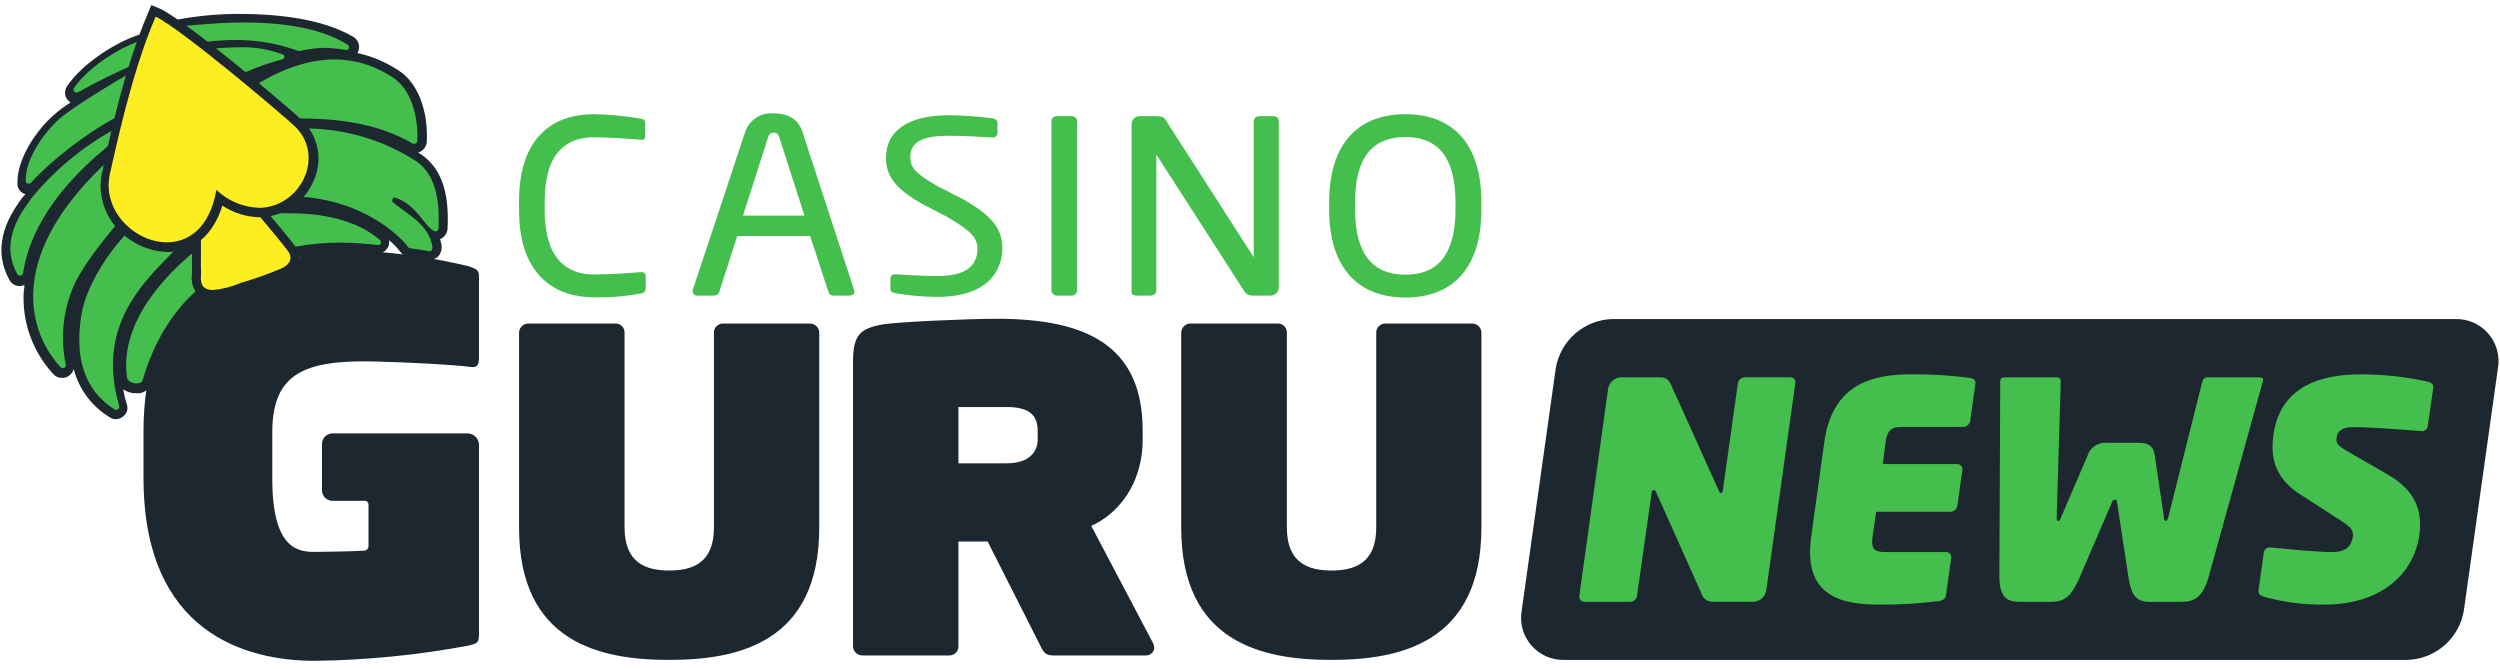 <?xml version="1.0" encoding="UTF-8"?>
<svg xmlns="http://www.w3.org/2000/svg" width="183" height="49" viewBox="0 0 183 49" fill="none">
  <g clip-path="url(#clip0_746_174)">
    <path d="M114.53 48.305H176.215C177.221 48.276 178.185 47.897 178.941 47.234C179.697 46.571 180.198 45.664 180.357 44.671L182.844 26.988C182.926 26.536 182.907 26.072 182.787 25.629C182.667 25.186 182.449 24.775 182.15 24.427C181.851 24.079 181.478 23.802 181.058 23.616C180.639 23.43 180.183 23.341 179.724 23.354H118.039C117.03 23.378 116.062 23.755 115.301 24.419C114.541 25.082 114.037 25.991 113.877 26.988L111.391 44.671C111.308 45.124 111.328 45.59 111.449 46.035C111.57 46.479 111.789 46.891 112.091 47.239C112.392 47.588 112.767 47.865 113.189 48.049C113.612 48.233 114.07 48.321 114.53 48.305Z" fill="#1D2730"></path>
    <path d="M128.35 44.052H125.398C125.211 44.06 125.027 44.006 124.874 43.898C124.721 43.791 124.608 43.635 124.553 43.457L121.236 36.045C121.169 35.892 121.102 35.868 121.039 35.868C120.977 35.868 120.919 35.911 120.9 36.069L119.83 43.615C119.81 43.736 119.749 43.846 119.657 43.926C119.565 44.007 119.448 44.053 119.326 44.057H116.004C115.947 44.059 115.891 44.048 115.839 44.026C115.787 44.004 115.74 43.971 115.702 43.928C115.664 43.886 115.636 43.837 115.619 43.782C115.603 43.728 115.598 43.671 115.606 43.615L117.718 28.437C117.757 28.216 117.87 28.014 118.04 27.866C118.209 27.717 118.424 27.631 118.649 27.621H121.572C121.99 27.621 122.201 27.866 122.364 28.265L125.806 35.892C125.868 36.045 125.906 36.089 125.974 36.089C126.041 36.089 126.089 36.089 126.113 35.892L127.212 28.058C127.232 27.937 127.294 27.826 127.387 27.746C127.48 27.665 127.598 27.619 127.721 27.617H131.038C131.093 27.615 131.149 27.626 131.2 27.648C131.251 27.671 131.296 27.705 131.333 27.747C131.369 27.789 131.395 27.839 131.41 27.893C131.425 27.947 131.427 28.003 131.417 28.058L129.286 43.241C129.245 43.462 129.13 43.663 128.96 43.81C128.79 43.957 128.574 44.042 128.35 44.052Z" fill="#44BE4C"></path>
    <path d="M141.943 43.994C140.485 44.18 139.016 44.268 137.547 44.258C134.715 44.258 131.979 43.596 132.579 39.3L133.539 32.354C134.139 28.087 137.067 27.401 139.899 27.401C141.343 27.388 142.786 27.476 144.219 27.665C144.502 27.708 144.636 27.842 144.598 28.106L144.219 30.809C144.199 30.929 144.138 31.039 144.046 31.12C143.954 31.2 143.837 31.246 143.715 31.25H139.246C138.449 31.25 138.151 31.49 138.027 32.354L137.82 33.972H143.263C143.319 33.97 143.375 33.981 143.426 34.004C143.477 34.026 143.522 34.06 143.558 34.102C143.595 34.145 143.621 34.194 143.636 34.248C143.65 34.302 143.653 34.358 143.643 34.413L143.278 37.025C143.257 37.145 143.196 37.254 143.104 37.335C143.012 37.415 142.896 37.461 142.774 37.466H137.331L137.071 39.3C136.951 40.164 137.182 40.409 137.979 40.409H142.447C142.503 40.407 142.559 40.418 142.61 40.44C142.661 40.463 142.706 40.497 142.742 40.539C142.779 40.581 142.805 40.631 142.82 40.685C142.834 40.739 142.837 40.795 142.827 40.85L142.447 43.572C142.409 43.817 142.236 43.946 141.943 43.994Z" fill="#44BE4C"></path>
    <path d="M165.641 27.909L161.686 42.18C161.249 43.725 160.625 44.057 159.655 44.057H157.375C156.415 44.057 156.022 43.615 155.82 42.353L154.97 36.78C154.97 36.602 154.932 36.583 154.822 36.583C154.711 36.583 154.663 36.583 154.591 36.78L152.191 42.353C151.639 43.615 151.135 44.057 150.161 44.057H147.862C146.902 44.057 146.359 43.725 146.354 42.18L146.417 27.909C146.417 27.665 146.566 27.621 146.81 27.621H150.569C150.814 27.621 150.857 27.799 150.842 28.044L150.55 37.841C150.55 38.018 150.55 38.129 150.665 38.129C150.78 38.129 150.814 38.018 150.881 37.841L152.801 33.372C152.893 33.07 153.086 32.809 153.349 32.634C153.612 32.459 153.927 32.38 154.241 32.412H156.564C157.25 32.412 157.639 32.633 157.735 33.372L158.393 37.841C158.393 38.018 158.441 38.129 158.527 38.129C158.614 38.129 158.676 38.018 158.724 37.841L161.182 28.044C161.239 27.799 161.33 27.621 161.575 27.621H165.334C165.593 27.621 165.718 27.689 165.641 27.909Z" fill="#44BE4C"></path>
    <path d="M170.11 44.258C168.627 44.277 167.15 44.083 165.722 43.682C165.511 43.615 165.286 43.485 165.319 43.241L165.703 40.519C165.702 40.453 165.716 40.388 165.743 40.327C165.77 40.267 165.811 40.214 165.861 40.172C165.912 40.129 165.972 40.099 166.036 40.083C166.1 40.066 166.166 40.065 166.231 40.077C167.167 40.164 169.5 40.409 170.676 40.409C171.756 40.409 172.116 39.986 172.226 39.281C172.289 38.839 172.102 38.594 171.353 38.109L168.43 36.228C166.51 35.009 166.178 33.506 166.418 31.802C166.759 29.402 168.362 27.401 172.831 27.401C174.496 27.402 176.156 27.587 177.78 27.953C177.967 28.02 178.15 28.13 178.116 28.375L177.718 31.14C177.718 31.2 177.705 31.26 177.679 31.314C177.654 31.369 177.618 31.418 177.573 31.458C177.527 31.497 177.474 31.526 177.416 31.544C177.358 31.561 177.297 31.566 177.238 31.557C176.34 31.49 173.849 31.269 172.255 31.269C171.434 31.269 171.108 31.557 171.041 32.023C170.974 32.489 171.156 32.642 172.034 33.151L174.799 34.745C176.782 35.897 177.353 37.356 177.094 39.189C176.758 41.652 174.67 44.258 170.11 44.258Z" fill="#44BE4C"></path>
    <path d="M59.283 23.681H52.918C52.744 23.681 52.578 23.749 52.455 23.872C52.331 23.994 52.261 24.16 52.26 24.333V38.623C52.26 41.21 50.691 41.762 48.991 41.762C47.292 41.762 45.718 41.21 45.718 38.623V24.333C45.718 24.16 45.649 23.994 45.527 23.872C45.404 23.749 45.238 23.681 45.065 23.681H38.681C38.504 23.679 38.334 23.747 38.206 23.868C38.078 23.99 38.002 24.157 37.995 24.333V38.623C37.995 47.028 43.913 48.305 48.982 48.305C54.051 48.305 59.969 47.028 59.969 38.623V24.333C59.962 24.157 59.886 23.99 59.758 23.868C59.63 23.747 59.459 23.679 59.283 23.681Z" fill="#1D2730"></path>
    <path d="M107.753 23.681H101.398C101.224 23.681 101.058 23.749 100.934 23.872C100.811 23.994 100.741 24.16 100.74 24.333V38.623C100.74 41.21 99.17 41.762 97.471 41.762C95.772 41.762 94.198 41.21 94.198 38.623V24.333C94.198 24.16 94.129 23.994 94.006 23.872C93.884 23.749 93.718 23.681 93.545 23.681H87.151C86.975 23.679 86.804 23.747 86.676 23.868C86.548 23.99 86.472 24.157 86.465 24.333V38.623C86.465 47.028 92.383 48.305 97.452 48.305C102.521 48.305 108.439 47.028 108.439 38.623V24.333C108.432 24.157 108.356 23.99 108.228 23.868C108.1 23.747 107.93 23.679 107.753 23.681Z" fill="#1D2730"></path>
    <path d="M79.879 38.493C81.646 37.711 83.642 35.647 83.642 32.153V31.495C83.642 25.317 79.553 23.335 72.982 23.335C70.726 23.335 65.839 23.565 64.731 23.729C62.964 24.021 62.441 24.477 62.441 26.508V47.321C62.448 47.498 62.524 47.665 62.652 47.787C62.78 47.91 62.95 47.978 63.127 47.978H69.502C69.676 47.977 69.842 47.907 69.965 47.784C70.088 47.661 70.158 47.495 70.159 47.321V39.641H72.295L76.183 47.321C76.351 47.652 76.481 47.978 77.067 47.978H83.902C84.055 47.98 84.202 47.921 84.312 47.815C84.423 47.709 84.487 47.565 84.492 47.412C84.486 47.286 84.451 47.163 84.391 47.052L79.879 38.493ZM75.958 32.181C75.958 33.065 75.334 33.914 73.702 33.914H70.159V29.796H73.702C75.367 29.796 75.958 30.415 75.958 31.529V32.181Z" fill="#1D2730"></path>
    <path d="M27.401 26.46C29.849 26.517 33.204 26.7 34.39 26.853C34.942 26.935 35.062 26.738 35.062 26.143V20.34C35.062 19.826 35.023 19.711 34.231 19.471C31.804 18.892 29.33 18.528 26.839 18.381C26.282 18.343 25.706 18.324 25.14 18.324C24.059 18.301 22.978 18.39 21.914 18.588C21.935 18.748 21.923 18.912 21.881 19.068C21.794 19.314 21.653 19.538 21.47 19.723C21.287 19.909 21.065 20.052 20.82 20.143C19.809 20.575 18.77 20.939 17.71 21.233C16.986 21.542 16.215 21.726 15.43 21.775C15.184 21.779 14.94 21.737 14.71 21.65C13.13 23.023 11.681 25.063 10.769 28.135C10.586 29.288 10.498 30.453 10.505 31.62V34.98C10.5 46.361 18.041 48.372 23.052 48.372C26.803 48.325 30.543 47.955 34.231 47.268C34.942 47.109 35.062 47.071 35.062 46.399V32.565C35.062 32.343 34.974 32.13 34.817 31.973C34.661 31.816 34.448 31.727 34.226 31.725H24.362C24.16 31.72 23.963 31.795 23.815 31.933C23.667 32.071 23.579 32.262 23.57 32.465V35.921C23.578 36.123 23.665 36.315 23.814 36.454C23.962 36.592 24.159 36.666 24.362 36.66H26.719C26.786 36.66 26.85 36.686 26.897 36.733C26.945 36.779 26.972 36.843 26.974 36.909V39.977C26.974 40.062 26.941 40.144 26.882 40.206C26.823 40.267 26.742 40.304 26.657 40.308C25.754 40.37 23.354 40.399 23.052 40.399C21.866 40.399 19.932 40.241 19.932 35.066V31.634C19.932 27.29 22.351 26.345 27.401 26.46Z" fill="#1D2730"></path>
    <path d="M13.865 19.965C13.869 19.903 13.869 19.84 13.865 19.778C13.865 19.572 13.865 19.26 13.865 18.785V18.468C8.911 22.692 8.685 26.191 8.978 27.876C9.021 28.111 9.367 28.26 9.669 28.26C9.881 28.26 10.073 28.188 10.121 28.025C10.797 25.432 12.203 23.088 14.172 21.271C13.912 20.889 13.803 20.424 13.865 19.965Z" fill="#44BE4C"></path>
    <path d="M5.211 6.573C5.248 6.575 5.285 6.565 5.316 6.545C6.358 5.94 7.913 5.172 9.007 4.692C9.195 4.077 9.391 3.458 9.603 2.849C7.961 3.516 6.017 4.85 5.033 6.261C5.016 6.293 5.007 6.328 5.007 6.364C5.008 6.4 5.017 6.436 5.035 6.467C5.053 6.498 5.078 6.524 5.109 6.543C5.14 6.562 5.175 6.572 5.211 6.573Z" fill="#44BE4C"></path>
    <path d="M14.969 2.517C15.699 2.437 16.433 2.394 17.167 2.388C18.766 2.386 20.352 2.667 21.852 3.218C21.876 3.223 21.9 3.223 21.924 3.218H21.967C22.57 3.073 23.186 2.997 23.806 2.993C24.341 2.999 24.874 3.054 25.399 3.156H25.438C25.481 3.153 25.523 3.137 25.557 3.11C25.591 3.083 25.616 3.046 25.629 3.005C25.642 2.963 25.642 2.919 25.629 2.877C25.617 2.836 25.592 2.799 25.558 2.772C23.537 1.471 20.475 1.092 17.758 1.092C16.327 1.091 14.898 1.191 13.481 1.389C13.942 1.73 14.446 2.109 14.969 2.517Z" fill="#44BE4C"></path>
    <path d="M20.652 3.439C19.599 3.054 18.48 2.879 17.359 2.925C16.697 2.925 16.073 2.959 15.574 2.993C16.318 3.578 17.086 4.212 17.825 4.797C18.729 4.407 19.661 4.086 20.614 3.837C20.667 3.842 20.719 3.826 20.76 3.793C20.801 3.759 20.827 3.71 20.832 3.657C20.837 3.605 20.821 3.552 20.787 3.511C20.754 3.47 20.705 3.444 20.652 3.439Z" fill="#44BE4C"></path>
    <path d="M18.862 5.652C20.302 6.866 21.531 7.908 21.982 8.321C24.588 8.321 27.775 8.609 30.43 10.188C30.464 10.206 30.502 10.216 30.54 10.217C30.567 10.217 30.594 10.213 30.62 10.203C30.645 10.193 30.668 10.178 30.688 10.16C30.707 10.141 30.723 10.118 30.734 10.094C30.745 10.069 30.751 10.042 30.751 10.015C30.838 8.057 30.228 6.084 28.951 5.249C27.653 4.357 26.115 3.878 24.54 3.876C23.004 3.881 21.103 4.317 18.862 5.652Z" fill="#44BE4C"></path>
    <path d="M8.124 16.361L8.076 16.308C7.63 15.77 7.312 15.138 7.146 14.46C6.98 13.781 6.969 13.074 7.116 12.391L7.169 12.132L7.207 11.954L7.145 12.002C-0.189 19.092 1.716 24.588 4.006 27.079C4.024 27.1 4.047 27.117 4.073 27.129C4.098 27.14 4.126 27.146 4.154 27.146C4.186 27.147 4.218 27.14 4.247 27.127C4.276 27.114 4.301 27.094 4.321 27.07C4.342 27.046 4.356 27.017 4.364 26.986C4.372 26.955 4.372 26.923 4.366 26.892C3.937 24.822 4.181 22.669 5.062 20.748C5.906 19.17 6.934 17.697 8.124 16.361Z" fill="#44BE4C"></path>
    <path d="M30.54 11.465C28.18 9.987 25.462 9.179 22.678 9.127C23.035 9.679 23.25 10.312 23.305 10.967C23.359 11.623 23.251 12.282 22.99 12.885C22.794 13.362 22.518 13.802 22.174 14.186C27.06 14.589 29.686 17.441 30.046 17.964C30.071 18.008 30.112 18.041 30.161 18.055C30.761 18.132 30.996 18.165 31.673 18.271H31.702C31.846 18.271 31.932 18.098 31.908 17.949C31.659 16.255 29.926 15.439 28.942 14.589C28.909 14.561 28.886 14.523 28.874 14.481C28.863 14.439 28.865 14.395 28.88 14.354C28.894 14.313 28.921 14.277 28.956 14.252C28.991 14.226 29.033 14.212 29.076 14.21H29.153C30.756 14.805 31.351 16.562 32.081 16.749H32.129C32.182 16.747 32.233 16.724 32.271 16.686C32.308 16.648 32.33 16.596 32.331 16.543C32.47 13.711 31.75 12.242 30.54 11.465Z" fill="#44BE4C"></path>
    <path d="M21.238 15.391H20.628C20.583 15.39 20.539 15.375 20.503 15.348C20.263 15.444 20.014 15.516 19.759 15.564C20.691 16.687 21.41 17.561 21.622 17.853C21.644 17.886 21.665 17.92 21.684 17.954H21.766C22.873 17.747 23.999 17.654 25.126 17.676C25.966 17.676 26.868 17.714 27.742 17.796H27.766C27.809 17.797 27.852 17.785 27.888 17.762C27.925 17.739 27.954 17.705 27.971 17.665C27.988 17.625 27.993 17.581 27.984 17.538C27.976 17.496 27.955 17.457 27.924 17.426C26.163 15.823 23.374 15.391 21.238 15.391Z" fill="#44BE4C"></path>
    <path d="M1.654 13.385C1.682 13.386 1.71 13.383 1.736 13.373C1.762 13.364 1.787 13.35 1.807 13.332C3.609 11.438 5.681 9.82 7.956 8.532C8.196 7.572 8.479 6.477 8.801 5.369C7.094 6.323 5.455 7.395 3.895 8.575C3.031 9.357 1.39 11.373 1.443 13.183C1.443 13.21 1.449 13.237 1.46 13.262C1.471 13.286 1.487 13.309 1.506 13.328C1.526 13.346 1.549 13.361 1.574 13.371C1.6 13.38 1.627 13.385 1.654 13.385Z" fill="#44BE4C"></path>
    <path d="M7.471 10.61C7.553 10.25 7.639 9.857 7.74 9.434C5.471 10.757 3.456 12.475 1.793 14.508C1.241 15.324 -0.607 17.556 0.799 20.105C0.822 20.139 0.853 20.167 0.891 20.185C0.928 20.202 0.97 20.208 1.011 20.203C1.052 20.197 1.09 20.18 1.122 20.153C1.153 20.127 1.176 20.091 1.188 20.052C1.481 18.218 2.518 14.724 7.471 10.61Z" fill="#44BE4C"></path>
    <path d="M12.559 18.228C12.378 18.253 12.195 18.266 12.012 18.266C10.851 18.241 9.733 17.819 8.844 17.071C7.174 18.852 5.835 21.305 5.547 22.98C5.009 26.109 5.691 28.74 8.062 30.18C8.093 30.202 8.13 30.213 8.167 30.213C8.2 30.213 8.233 30.206 8.263 30.191C8.292 30.176 8.318 30.154 8.337 30.128C8.357 30.101 8.37 30.07 8.375 30.037C8.381 30.005 8.379 29.971 8.369 29.94C6.607 23.925 10.222 20.585 12.559 18.228Z" fill="#44BE4C"></path>
    <path d="M18.972 15.665H18.915C17.92 15.642 16.953 15.332 16.131 14.772C15.865 15.783 15.303 16.693 14.518 17.383C14.518 18.655 14.518 19.404 14.518 19.74C14.547 20.172 14.259 21.137 15.42 21.137C16.137 21.084 16.84 20.911 17.499 20.623C18.54 20.341 19.562 19.99 20.556 19.572C20.974 19.389 21.574 18.953 21.084 18.261C20.859 17.93 19.937 16.821 18.972 15.665Z" fill="#FCEE21"></path>
    <path d="M12.012 17.613C13.654 17.613 15.233 16.505 15.722 13.668C16.588 14.488 17.723 14.966 18.914 15.012C21.991 15.012 23.935 11.172 21.665 8.925C21.026 8.292 13.034 1.519 11.158 0.645C9.238 5.004 8.042 11.061 7.73 12.525C7.15 15.281 9.636 17.613 12.012 17.613Z" fill="#FCEE21"></path>
    <path d="M8.479 30.396C8.381 30.402 8.285 30.369 8.21 30.305C5.93 28.865 5.018 26.349 5.618 22.951C5.978 20.873 7.798 17.921 9.756 16.212C10.451 15.596 11.182 15.023 11.945 14.493C11.854 14.342 11.78 14.181 11.724 14.013C11.616 14.204 11.48 14.377 11.321 14.527C10.606 15.199 10.27 15.357 10.025 15.357H9.958C9.748 15.558 9.554 15.775 9.377 16.005L9.31 16.073C7.87 17.772 6.535 19.38 5.777 20.988C4.956 22.799 4.73 24.824 5.129 26.772C5.146 26.847 5.145 26.924 5.126 26.999C5.106 27.073 5.07 27.142 5.018 27.199C4.981 27.254 4.932 27.301 4.876 27.336C4.819 27.371 4.756 27.394 4.69 27.404C4.624 27.413 4.557 27.409 4.493 27.391C4.429 27.373 4.369 27.342 4.318 27.3C4.286 27.275 4.258 27.248 4.231 27.218C1.394 24.113 0.655 18.501 7.274 12.084H7.318C8.278 11.301 9.554 10.385 10.27 9.89C10.26 9.817 10.26 9.743 10.27 9.669C9.866 9.938 9.353 10.293 8.729 10.74C4.836 13.764 2.604 16.98 2.066 20.225C2.047 20.347 1.986 20.459 1.893 20.54C1.8 20.622 1.681 20.668 1.558 20.671C1.461 20.67 1.367 20.645 1.283 20.598C1.199 20.551 1.128 20.484 1.078 20.402C-0.281 17.945 1.284 15.732 1.932 14.815C1.975 14.748 2.042 14.657 2.066 14.613V14.589C4.081 12.118 6.625 10.131 9.511 8.777C9.734 8.686 9.963 8.612 10.198 8.556V8.421C8.081 9.137 4.548 11.661 2.58 13.812C2.533 13.867 2.475 13.911 2.409 13.941C2.344 13.972 2.273 13.988 2.201 13.989C2.064 13.985 1.933 13.93 1.834 13.835C1.734 13.741 1.674 13.613 1.663 13.476C1.596 11.556 3.271 9.54 4.169 8.738C5.338 7.826 6.57 6.996 7.855 6.257C7.183 6.593 6.468 6.948 5.911 7.284C5.835 7.322 5.752 7.345 5.666 7.351C5.57 7.354 5.474 7.33 5.389 7.283C5.305 7.235 5.235 7.166 5.186 7.082C5.139 6.999 5.118 6.903 5.125 6.807C5.133 6.711 5.169 6.62 5.23 6.545C6.358 4.932 8.614 3.501 10.27 2.921C10.425 2.87 10.586 2.839 10.75 2.829C11.115 2.843 11.474 2.935 11.801 3.098L12.137 3.055L12.118 3.012C12.041 2.919 11.986 2.811 11.955 2.695C11.924 2.579 11.919 2.458 11.94 2.34C11.952 2.245 11.993 2.156 12.056 2.084C12.119 2.012 12.203 1.961 12.295 1.937C14.128 1.533 16.001 1.339 17.878 1.356C20.249 1.356 23.489 1.644 25.658 3.055C25.753 3.121 25.825 3.215 25.865 3.322C25.905 3.43 25.912 3.548 25.884 3.66C25.85 3.77 25.782 3.866 25.69 3.934C25.597 4.002 25.485 4.039 25.37 4.039H25.27C24.777 3.936 24.275 3.883 23.772 3.881C23.19 3.883 22.611 3.959 22.049 4.106H21.938C21.88 4.118 21.819 4.118 21.761 4.106C21.52 4.014 21.273 3.939 21.022 3.881C21.074 3.928 21.116 3.987 21.143 4.052C21.171 4.118 21.183 4.189 21.18 4.26C21.17 4.371 21.126 4.477 21.054 4.563C20.982 4.649 20.885 4.711 20.777 4.74C19.459 5.076 18.189 5.579 16.999 6.237L17.556 6.799C19.994 5.052 22.356 4.183 24.554 4.183C26.154 4.177 27.715 4.669 29.023 5.589C30.276 6.396 31.015 8.34 30.943 10.529C30.937 10.667 30.878 10.798 30.777 10.893C30.677 10.989 30.544 11.042 30.406 11.042C30.308 11.048 30.213 11.017 30.137 10.956C27.478 9.381 24.286 9.156 21.804 9.156C21.247 9.156 20.71 9.18 20.239 9.18H20.014C20.07 9.235 20.11 9.305 20.129 9.381C20.844 9.338 21.516 9.29 22.097 9.29C25.09 9.224 28.037 10.04 30.569 11.637C32.009 12.554 32.58 14.229 32.489 16.917C32.481 17.052 32.423 17.178 32.328 17.273C32.232 17.368 32.105 17.424 31.97 17.431C31.928 17.443 31.883 17.443 31.841 17.431C31.962 17.676 32.037 17.941 32.062 18.213C32.076 18.305 32.069 18.399 32.041 18.488C32.014 18.577 31.967 18.659 31.903 18.727C31.858 18.783 31.8 18.829 31.734 18.859C31.668 18.89 31.596 18.906 31.524 18.905H31.438C30.79 18.794 30.564 18.77 29.959 18.684C29.823 18.654 29.702 18.574 29.623 18.458C29.143 17.786 26.45 15.17 21.866 14.882L21.103 15.463H21.353C23.004 15.463 26.114 15.732 28.073 17.517C28.176 17.613 28.237 17.745 28.244 17.885C28.25 18.025 28.201 18.162 28.106 18.266C28.055 18.323 27.991 18.368 27.919 18.397C27.848 18.426 27.771 18.439 27.694 18.434H27.65C26.796 18.337 25.937 18.284 25.078 18.276C23.991 18.268 22.905 18.351 21.833 18.525C21.646 18.578 21.449 18.621 21.252 18.66C18.794 19.14 12.982 20.311 10.692 28.135C10.634 28.28 10.531 28.402 10.397 28.482C10.264 28.563 10.108 28.598 9.953 28.581C9.739 28.605 9.523 28.553 9.344 28.435C9.164 28.317 9.031 28.139 8.969 27.933C8.681 26.167 8.906 22.572 13.999 18.3L13.778 17.877L13.577 18.098C13.332 18.367 13.015 18.66 12.727 18.972C10.495 21.252 7.385 24.372 9.017 29.834C9.043 29.915 9.049 30.001 9.034 30.085C9.018 30.169 8.983 30.247 8.93 30.314C8.815 30.305 8.662 30.396 8.479 30.396Z" fill="#44BE4C"></path>
    <path d="M17.849 1.644C20.508 1.644 23.479 2.004 25.447 3.276C25.487 3.299 25.517 3.335 25.534 3.377C25.551 3.42 25.553 3.467 25.541 3.51C25.528 3.554 25.501 3.593 25.464 3.62C25.427 3.647 25.383 3.661 25.337 3.66H25.294C24.784 3.564 24.267 3.511 23.748 3.501C23.146 3.511 22.547 3.588 21.962 3.732H21.915C21.893 3.74 21.869 3.74 21.847 3.732C20.387 3.196 18.843 2.923 17.287 2.925C16.548 2.929 15.809 2.974 15.075 3.06C15.046 3.063 15.018 3.072 14.994 3.087C14.969 3.101 14.947 3.12 14.93 3.143C14.912 3.166 14.899 3.192 14.892 3.22C14.885 3.247 14.883 3.276 14.887 3.305C14.885 3.321 14.885 3.337 14.887 3.353L14.931 3.439C14.95 3.477 14.979 3.509 15.014 3.532C15.049 3.556 15.09 3.57 15.132 3.573C15.646 3.573 16.519 3.463 17.46 3.463C18.555 3.42 19.648 3.595 20.676 3.977C20.902 4.068 20.854 4.289 20.633 4.356C19.239 4.721 17.895 5.255 16.63 5.945C16.583 5.971 16.549 6.014 16.535 6.066C16.52 6.117 16.527 6.172 16.553 6.218L17.268 6.933C17.316 6.984 17.381 7.014 17.451 7.02C17.498 7.014 17.543 7 17.585 6.977C20.398 4.975 22.678 4.351 24.487 4.351C26.02 4.353 27.516 4.82 28.779 5.69C30.031 6.497 30.636 8.441 30.545 10.317C30.545 10.372 30.523 10.425 30.484 10.463C30.446 10.502 30.393 10.524 30.338 10.524C30.302 10.533 30.264 10.533 30.228 10.524C27.526 8.911 24.31 8.666 21.718 8.666C20.959 8.666 20.244 8.666 19.62 8.666C19.593 8.666 19.566 8.67 19.541 8.68C19.516 8.69 19.494 8.705 19.474 8.724C19.455 8.742 19.44 8.765 19.429 8.79C19.419 8.814 19.414 8.841 19.414 8.868C19.412 8.898 19.418 8.928 19.43 8.956C19.443 8.983 19.462 9.008 19.486 9.026L19.687 9.185C19.708 9.215 19.731 9.243 19.755 9.271V9.362C19.768 9.404 19.796 9.44 19.832 9.464C19.869 9.488 19.912 9.5 19.956 9.497C20.628 9.449 21.319 9.405 21.991 9.405C24.948 9.341 27.858 10.149 30.358 11.729C31.543 12.487 32.234 13.917 32.1 16.735C32.098 16.788 32.076 16.838 32.038 16.875C32.001 16.912 31.951 16.934 31.898 16.937H31.855C31.164 16.759 30.559 15.017 28.975 14.479C28.951 14.479 28.932 14.455 28.908 14.455C28.853 14.457 28.801 14.482 28.763 14.522C28.726 14.562 28.705 14.616 28.706 14.671C28.712 14.725 28.735 14.776 28.774 14.815C29.734 15.641 31.433 16.423 31.654 18.079C31.654 18.233 31.587 18.391 31.452 18.391C30.804 18.276 30.559 18.257 29.979 18.165C29.955 18.16 29.932 18.15 29.913 18.135C29.894 18.12 29.879 18.101 29.868 18.079C29.508 17.541 26.825 14.657 21.843 14.388L21.718 14.364L20.551 15.252C20.514 15.276 20.485 15.313 20.471 15.355C20.457 15.398 20.458 15.444 20.474 15.486C20.49 15.528 20.519 15.563 20.558 15.586C20.596 15.609 20.641 15.618 20.686 15.612C20.887 15.612 21.065 15.612 21.291 15.612C23.369 15.612 26.09 16.034 27.819 17.58C27.853 17.608 27.877 17.646 27.887 17.689C27.897 17.732 27.893 17.777 27.875 17.818C27.857 17.858 27.826 17.892 27.787 17.913C27.748 17.934 27.704 17.942 27.66 17.935C26.803 17.833 25.941 17.776 25.078 17.762C23.976 17.746 22.875 17.836 21.79 18.031C19.956 18.477 12.982 19.125 10.433 27.847C10.39 28.001 10.212 28.068 9.986 28.068C9.761 28.068 9.338 27.914 9.314 27.689C9.026 26.013 9.247 22.524 14.326 18.324C14.344 18.313 14.361 18.298 14.374 18.281C14.387 18.264 14.396 18.244 14.402 18.223C14.407 18.202 14.408 18.18 14.405 18.159C14.402 18.137 14.395 18.117 14.383 18.098C14.273 17.897 14.158 17.695 14.023 17.445C14.002 17.411 13.972 17.383 13.937 17.364C13.902 17.345 13.862 17.335 13.822 17.335C13.793 17.335 13.764 17.341 13.738 17.352C13.711 17.364 13.688 17.381 13.668 17.402C13.558 17.513 13.466 17.628 13.375 17.714C11.21 20.052 6.838 23.33 8.729 29.724C8.74 29.781 8.729 29.84 8.698 29.89C8.667 29.939 8.618 29.974 8.561 29.988C8.513 30.004 8.46 30.004 8.412 29.988C6.089 28.548 5.441 25.989 5.978 22.946C6.29 21.026 8.014 18.098 10.025 16.375C10.733 15.742 11.478 15.152 12.257 14.609C12.298 14.585 12.328 14.546 12.34 14.5C12.353 14.454 12.347 14.405 12.324 14.364C12.19 14.138 12.079 13.85 11.945 13.581C11.928 13.541 11.901 13.507 11.865 13.483C11.829 13.459 11.786 13.447 11.743 13.447C11.706 13.447 11.67 13.457 11.639 13.477C11.607 13.496 11.582 13.524 11.566 13.557C11.458 13.793 11.306 14.007 11.119 14.186C10.428 14.853 10.159 14.921 10.025 14.921H9.934C9.799 14.921 9.689 14.988 9.127 15.703C7.687 17.445 6.314 19.063 5.484 20.733C4.624 22.6 4.39 24.694 4.817 26.705C4.827 26.759 4.815 26.816 4.783 26.861C4.752 26.907 4.703 26.939 4.649 26.949C4.63 26.954 4.61 26.954 4.591 26.949C4.533 26.948 4.478 26.924 4.438 26.882C2.201 24.468 0.343 19.092 7.452 12.199L7.476 12.175C8.436 11.369 9.713 10.476 10.447 9.938C10.483 9.915 10.511 9.881 10.527 9.842C10.543 9.803 10.547 9.759 10.539 9.717C10.487 9.451 10.456 9.182 10.447 8.911L8.436 10.274C3.026 14.498 1.975 18.132 1.687 19.999C1.677 20.051 1.649 20.097 1.607 20.13C1.566 20.162 1.514 20.179 1.462 20.177C1.421 20.173 1.381 20.16 1.346 20.138C1.311 20.116 1.282 20.087 1.26 20.052C-0.103 17.57 1.687 15.401 2.244 14.599V14.575C4.208 12.157 6.692 10.213 9.511 8.887C9.745 8.798 9.984 8.725 10.226 8.666C10.278 8.656 10.324 8.628 10.357 8.586C10.389 8.545 10.406 8.493 10.404 8.441V8.085C10.404 8.029 10.383 7.974 10.345 7.932C10.307 7.89 10.254 7.865 10.198 7.86C10.182 7.858 10.167 7.859 10.152 7.863C10.137 7.867 10.123 7.874 10.111 7.884C10.072 7.896 10.034 7.91 9.996 7.927C7.783 8.666 4.164 11.287 2.263 13.38C2.243 13.401 2.218 13.418 2.191 13.43C2.164 13.441 2.134 13.447 2.105 13.447C2.05 13.45 1.996 13.431 1.954 13.394C1.913 13.357 1.888 13.305 1.884 13.25C1.841 11.484 3.425 9.535 4.284 8.753C5.143 7.97 8.398 5.94 10.524 4.797C10.553 4.782 10.579 4.761 10.598 4.734C10.617 4.707 10.63 4.676 10.634 4.644C10.659 4.529 10.682 4.442 10.702 4.351C10.591 4.394 10.505 4.442 10.438 4.461C8.81 5.13 7.227 5.899 5.695 6.765C5.659 6.775 5.621 6.775 5.585 6.765C5.53 6.765 5.478 6.744 5.439 6.705C5.4 6.666 5.378 6.614 5.378 6.559C5.378 6.52 5.388 6.482 5.407 6.449C6.458 4.932 8.623 3.545 10.303 2.964C10.425 2.928 10.551 2.914 10.678 2.921C11.01 2.941 11.336 3.024 11.638 3.165C11.667 3.177 11.7 3.177 11.729 3.165H11.753L13.294 2.94L13.318 2.897C12.171 2.853 12.118 2.34 12.171 2.114C12.177 2.076 12.195 2.04 12.223 2.013C12.25 1.985 12.286 1.967 12.324 1.961C13.063 2.004 15.3 1.644 17.849 1.644ZM17.849 1.02C15.94 0.992 14.034 1.187 12.171 1.601C12.02 1.642 11.884 1.725 11.777 1.839C11.67 1.954 11.597 2.095 11.566 2.249C11.542 2.382 11.542 2.518 11.566 2.652C11.296 2.54 11.008 2.48 10.716 2.474C10.511 2.469 10.307 2.498 10.111 2.561C8.412 3.141 6.065 4.62 4.918 6.295C4.831 6.422 4.779 6.569 4.767 6.723C4.756 6.876 4.784 7.03 4.85 7.169C4.932 7.299 5.038 7.413 5.162 7.505C4.709 7.784 4.283 8.105 3.89 8.465C2.93 9.29 1.231 11.417 1.274 13.447C1.274 13.62 1.33 13.789 1.435 13.927C1.54 14.065 1.688 14.165 1.855 14.21C1.855 14.253 1.788 14.277 1.769 14.321C1.75 14.364 1.745 14.364 1.721 14.364L1.558 14.565C0.866 15.549 -0.766 17.829 0.689 20.489C0.759 20.623 0.865 20.735 0.994 20.815C1.123 20.894 1.272 20.937 1.423 20.94C1.549 20.943 1.674 20.912 1.783 20.849C1.783 21.007 1.783 21.117 1.74 21.271C1.666 22.387 1.82 23.507 2.195 24.561C2.57 25.616 3.157 26.582 3.919 27.401C4 27.486 4.097 27.554 4.205 27.6C4.314 27.645 4.431 27.667 4.548 27.665C4.741 27.663 4.928 27.6 5.081 27.483C5.234 27.366 5.346 27.202 5.398 27.017C5.781 28.495 6.729 29.763 8.038 30.549C8.168 30.642 8.325 30.689 8.484 30.684C8.613 30.681 8.74 30.649 8.855 30.591C8.971 30.533 9.072 30.45 9.151 30.348C9.238 30.249 9.296 30.128 9.32 29.999C9.343 29.87 9.331 29.737 9.286 29.613C9.17 29.247 9.08 28.874 9.017 28.495C9.296 28.696 9.634 28.797 9.977 28.783C10.202 28.809 10.429 28.757 10.621 28.636C10.812 28.514 10.956 28.331 11.028 28.116C13.222 20.489 18.876 19.327 21.291 18.837C21.516 18.794 21.713 18.746 21.895 18.703C22.933 18.506 23.989 18.424 25.044 18.458C25.875 18.458 26.743 18.501 27.526 18.569H27.617C27.794 18.569 27.966 18.516 28.113 18.416C28.259 18.317 28.372 18.176 28.438 18.012C28.485 17.875 28.5 17.728 28.481 17.585C28.786 17.837 29.062 18.122 29.306 18.434C29.366 18.533 29.448 18.617 29.545 18.68C29.643 18.742 29.753 18.781 29.868 18.794C30.468 18.881 30.67 18.905 31.342 19.015H31.476C31.711 19.008 31.934 18.912 32.1 18.746C32.273 18.533 32.354 18.261 32.326 17.988C32.301 17.825 32.264 17.665 32.215 17.508C32.363 17.446 32.491 17.346 32.586 17.217C32.682 17.089 32.741 16.937 32.758 16.778C32.916 13.965 32.244 12.218 30.727 11.234C30.679 11.234 30.66 11.191 30.612 11.167C30.783 11.115 30.935 11.012 31.047 10.873C31.159 10.733 31.227 10.563 31.241 10.385C31.351 8.061 30.569 6.065 29.206 5.177C28.281 4.561 27.251 4.122 26.167 3.881C26.206 3.818 26.235 3.75 26.254 3.679C26.303 3.502 26.295 3.314 26.231 3.142C26.168 2.969 26.051 2.821 25.898 2.719C23.57 1.332 20.215 1.044 17.849 1.02ZM17.446 6.209C17.612 6.116 17.784 6.032 17.959 5.959C17.808 6.078 17.648 6.184 17.479 6.276L17.446 6.209Z" fill="#1D2730"></path>
    <path d="M15.569 21.521C15.221 21.54 14.878 21.429 14.609 21.209C14.488 21.052 14.402 20.871 14.355 20.678C14.309 20.485 14.304 20.285 14.34 20.09V19.865C14.316 19.545 14.316 19.224 14.34 18.905C14.34 17.877 14.34 16.178 14.229 13.562V13.361L14.388 13.25C14.518 13.159 15.593 12.444 16.284 12.444C16.485 12.444 16.678 12.523 16.822 12.665C16.932 12.799 17.383 13.317 17.916 13.985C19.236 15.53 21.026 17.676 21.362 18.141C21.458 18.272 21.527 18.42 21.564 18.578C21.602 18.735 21.609 18.898 21.583 19.058C21.51 19.246 21.399 19.416 21.257 19.559C21.115 19.702 20.945 19.814 20.758 19.889C19.78 20.297 18.78 20.648 17.762 20.94C17.078 21.276 16.334 21.473 15.573 21.521H15.569Z" fill="#FCEE21"></path>
    <path d="M16.284 12.799C16.419 12.799 16.505 12.823 16.553 12.914C16.908 13.361 20.619 17.714 21.089 18.391C21.559 19.068 20.979 19.485 20.575 19.663C19.606 20.07 18.614 20.421 17.604 20.714C16.965 20.994 16.284 21.168 15.588 21.228C14.475 21.228 14.739 20.268 14.719 19.865C14.671 19.26 14.787 17.383 14.585 13.562C14.561 13.562 15.679 12.799 16.284 12.799ZM16.284 12.175C15.569 12.175 14.518 12.823 14.225 13.025L13.937 13.226V13.581C14.071 16.197 14.071 17.901 14.052 18.924V20.109C14.015 20.353 14.028 20.602 14.093 20.84C14.158 21.078 14.271 21.3 14.427 21.492C14.578 21.636 14.758 21.749 14.954 21.822C15.15 21.895 15.36 21.928 15.569 21.919C16.338 21.868 17.093 21.687 17.801 21.381C18.838 21.092 19.855 20.735 20.844 20.311C21.084 20.221 21.302 20.08 21.483 19.899C21.664 19.717 21.805 19.5 21.895 19.26C21.95 19.056 21.956 18.843 21.913 18.637C21.869 18.431 21.778 18.238 21.646 18.074C21.334 17.628 19.836 15.837 18.185 13.893C17.623 13.245 17.177 12.708 17.086 12.573C16.993 12.448 16.872 12.347 16.733 12.278C16.594 12.209 16.44 12.173 16.284 12.175Z" fill="#1D2730"></path>
    <path d="M12.237 18.079C11.543 18.062 10.861 17.893 10.239 17.584C9.617 17.274 9.07 16.832 8.637 16.289C8.227 15.803 7.933 15.23 7.779 14.614C7.624 13.997 7.612 13.354 7.745 12.732L7.812 12.487C8.191 10.677 9.329 5.157 11.095 1.087L11.229 0.794L11.522 0.929C13.399 1.802 21.199 8.397 21.871 9.089C22.393 9.592 22.747 10.245 22.883 10.958C23.018 11.67 22.93 12.408 22.629 13.068C22.333 13.804 21.824 14.434 21.167 14.88C20.511 15.325 19.736 15.565 18.943 15.569C17.892 15.537 16.88 15.161 16.063 14.498C15.521 16.759 14.138 18.079 12.237 18.079Z" fill="#FCEE21"></path>
    <path d="M11.388 1.221C13.241 2.071 21.022 8.685 21.627 9.29C23.839 11.503 21.939 15.213 18.943 15.213C17.783 15.165 16.68 14.698 15.838 13.898C15.358 16.668 13.822 17.738 12.214 17.738C9.891 17.738 7.476 15.458 8.033 12.775C8.369 11.388 9.555 5.465 11.393 1.217M11.076 0.372L10.826 0.977C9.06 5.09 7.899 10.61 7.519 12.444L7.452 12.689C7.318 13.36 7.334 14.053 7.5 14.716C7.666 15.381 7.978 15.999 8.412 16.529C8.877 17.105 9.461 17.575 10.123 17.906C10.786 18.237 11.512 18.422 12.252 18.449C14.172 18.449 15.612 17.196 16.279 15.05C17.087 15.59 18.034 15.885 19.006 15.9C19.864 15.888 20.699 15.623 21.407 15.138C22.115 14.653 22.664 13.97 22.985 13.173C23.302 12.454 23.392 11.656 23.245 10.885C23.097 10.113 22.719 9.405 22.159 8.853C21.468 8.153 13.692 1.557 11.724 0.641L11.076 0.372Z" fill="#1D2730"></path>
    <path d="M46.855 21.492C45.727 21.701 44.58 21.791 43.433 21.761C40.899 21.761 37.995 20.397 37.995 15.391V14.724C37.995 9.674 40.875 8.359 43.433 8.359C44.595 8.377 45.754 8.486 46.899 8.685C47.081 8.709 47.225 8.772 47.225 8.954V10.005C47.225 10.13 47.187 10.231 46.98 10.231H46.918C46.174 10.169 44.652 10.049 43.457 10.049C41.436 10.049 39.871 11.22 39.871 14.724V15.41C39.871 18.871 41.436 20.09 43.457 20.09C44.628 20.09 46.116 19.985 46.855 19.922H46.937C46.982 19.915 47.029 19.918 47.072 19.932C47.116 19.946 47.155 19.97 47.188 20.003C47.22 20.035 47.244 20.075 47.258 20.118C47.272 20.162 47.276 20.208 47.268 20.253V21.098C47.268 21.348 47.081 21.492 46.855 21.492Z" fill="#44BE4C"></path>
    <path d="M62.211 21.636H60.992C60.912 21.635 60.834 21.609 60.771 21.56C60.708 21.512 60.662 21.444 60.641 21.367L59.302 17.277H53.964L52.649 21.367C52.621 21.444 52.57 21.511 52.503 21.559C52.437 21.607 52.357 21.634 52.275 21.636H51.06C51.018 21.641 50.975 21.638 50.935 21.626C50.894 21.614 50.856 21.594 50.823 21.567C50.79 21.54 50.763 21.507 50.744 21.469C50.724 21.431 50.713 21.39 50.71 21.348C50.701 21.307 50.701 21.264 50.71 21.223L54.55 9.645C54.697 9.218 54.985 8.852 55.365 8.608C55.745 8.363 56.197 8.254 56.647 8.297C57.411 8.297 58.38 8.541 58.731 9.631L62.518 21.223C62.537 21.262 62.545 21.305 62.542 21.348C62.561 21.492 62.436 21.636 62.211 21.636ZM57.036 10.02C57.014 9.93 56.963 9.851 56.89 9.794C56.817 9.737 56.728 9.706 56.636 9.706C56.543 9.706 56.453 9.737 56.381 9.794C56.308 9.851 56.257 9.93 56.235 10.02L54.387 15.78H58.884L57.036 10.02Z" fill="#44BE4C"></path>
    <path d="M78.468 21.636H77.335C77.232 21.63 77.135 21.583 77.066 21.505C76.996 21.428 76.961 21.327 76.966 21.223V8.892C76.963 8.842 76.971 8.792 76.988 8.744C77.006 8.697 77.032 8.654 77.067 8.618C77.102 8.582 77.143 8.553 77.189 8.533C77.236 8.513 77.285 8.503 77.335 8.503H78.468C78.519 8.503 78.569 8.513 78.615 8.533C78.661 8.553 78.703 8.581 78.738 8.618C78.773 8.654 78.8 8.697 78.818 8.744C78.836 8.791 78.845 8.841 78.843 8.892V21.223C78.845 21.275 78.838 21.326 78.82 21.375C78.803 21.424 78.776 21.469 78.741 21.507C78.706 21.545 78.664 21.576 78.618 21.599C78.571 21.621 78.52 21.633 78.468 21.636Z" fill="#44BE4C"></path>
    <path d="M93.012 21.636H91.735C91.605 21.65 91.473 21.626 91.355 21.567C91.238 21.509 91.14 21.417 91.073 21.305L84.708 11.412C84.708 11.369 84.665 11.349 84.645 11.349C84.626 11.349 84.645 11.349 84.645 11.412V21.242C84.646 21.343 84.607 21.441 84.537 21.514C84.467 21.587 84.372 21.631 84.271 21.636H83.201C82.994 21.636 82.831 21.593 82.831 21.386V9.079C82.832 9.002 82.848 8.926 82.878 8.855C82.908 8.784 82.953 8.72 83.008 8.666C83.063 8.613 83.129 8.571 83.201 8.543C83.272 8.515 83.349 8.501 83.426 8.503H84.564C85.14 8.503 85.241 8.604 85.409 8.916L91.735 18.77L91.773 18.833C91.773 18.833 91.773 18.789 91.773 18.77V8.892C91.773 8.791 91.812 8.694 91.882 8.622C91.952 8.549 92.047 8.507 92.148 8.503H93.237C93.288 8.503 93.337 8.513 93.383 8.533C93.43 8.553 93.471 8.582 93.506 8.618C93.54 8.654 93.567 8.697 93.585 8.744C93.602 8.792 93.61 8.842 93.607 8.892V21.036C93.608 21.114 93.593 21.192 93.563 21.265C93.534 21.338 93.49 21.404 93.434 21.46C93.379 21.515 93.313 21.56 93.241 21.59C93.168 21.62 93.09 21.636 93.012 21.636Z" fill="#44BE4C"></path>
    <path d="M102.876 21.78C99.641 21.78 97.293 19.86 97.293 15.309V14.829C97.293 10.255 99.641 8.359 102.876 8.359C106.111 8.359 108.439 10.255 108.439 14.829V15.309C108.439 19.884 106.111 21.78 102.876 21.78ZM106.543 14.829C106.543 11.364 105.141 10.029 102.876 10.029C100.61 10.029 99.189 11.345 99.189 14.829V15.309C99.189 18.77 100.629 20.109 102.876 20.109C105.122 20.109 106.543 18.789 106.543 15.309V14.829Z" fill="#44BE4C"></path>
    <path d="M70.481 14.575L68.604 13.615C67.241 12.828 66.631 12.343 66.631 11.546C66.631 10.404 67.452 9.938 69.468 9.938C70.27 9.938 71.331 9.981 72.622 10.063H72.655C72.701 10.068 72.747 10.063 72.791 10.049C72.834 10.034 72.874 10.011 72.908 9.98C72.942 9.949 72.969 9.912 72.988 9.87C73.006 9.828 73.016 9.782 73.015 9.737V9.012C73.015 8.882 72.958 8.719 72.665 8.666C71.605 8.523 70.537 8.446 69.468 8.436C66.487 8.436 64.851 9.549 64.851 11.57C64.851 13.082 65.868 13.97 67.404 14.873L69.372 15.9C70.975 16.86 71.547 17.34 71.547 18.199C71.547 19.548 70.587 20.205 68.619 20.205C67.793 20.205 66.463 20.148 65.595 20.076H65.537C65.491 20.071 65.445 20.076 65.401 20.091C65.357 20.105 65.316 20.129 65.282 20.16C65.248 20.192 65.221 20.23 65.203 20.272C65.185 20.315 65.176 20.361 65.177 20.407V21.103C65.177 21.324 65.239 21.41 65.566 21.468C66.57 21.638 67.586 21.727 68.604 21.732C73.025 21.732 73.371 19.025 73.371 18.199C73.385 16.749 72.598 15.775 70.481 14.575Z" fill="#44BE4C"></path>
  </g>
  <defs>
    <clipPath id="clip0_746_174">
      <rect width="182.765" height="48" fill="white" transform="translate(0.118 0.372)"></rect>
    </clipPath>
  </defs>
</svg>
